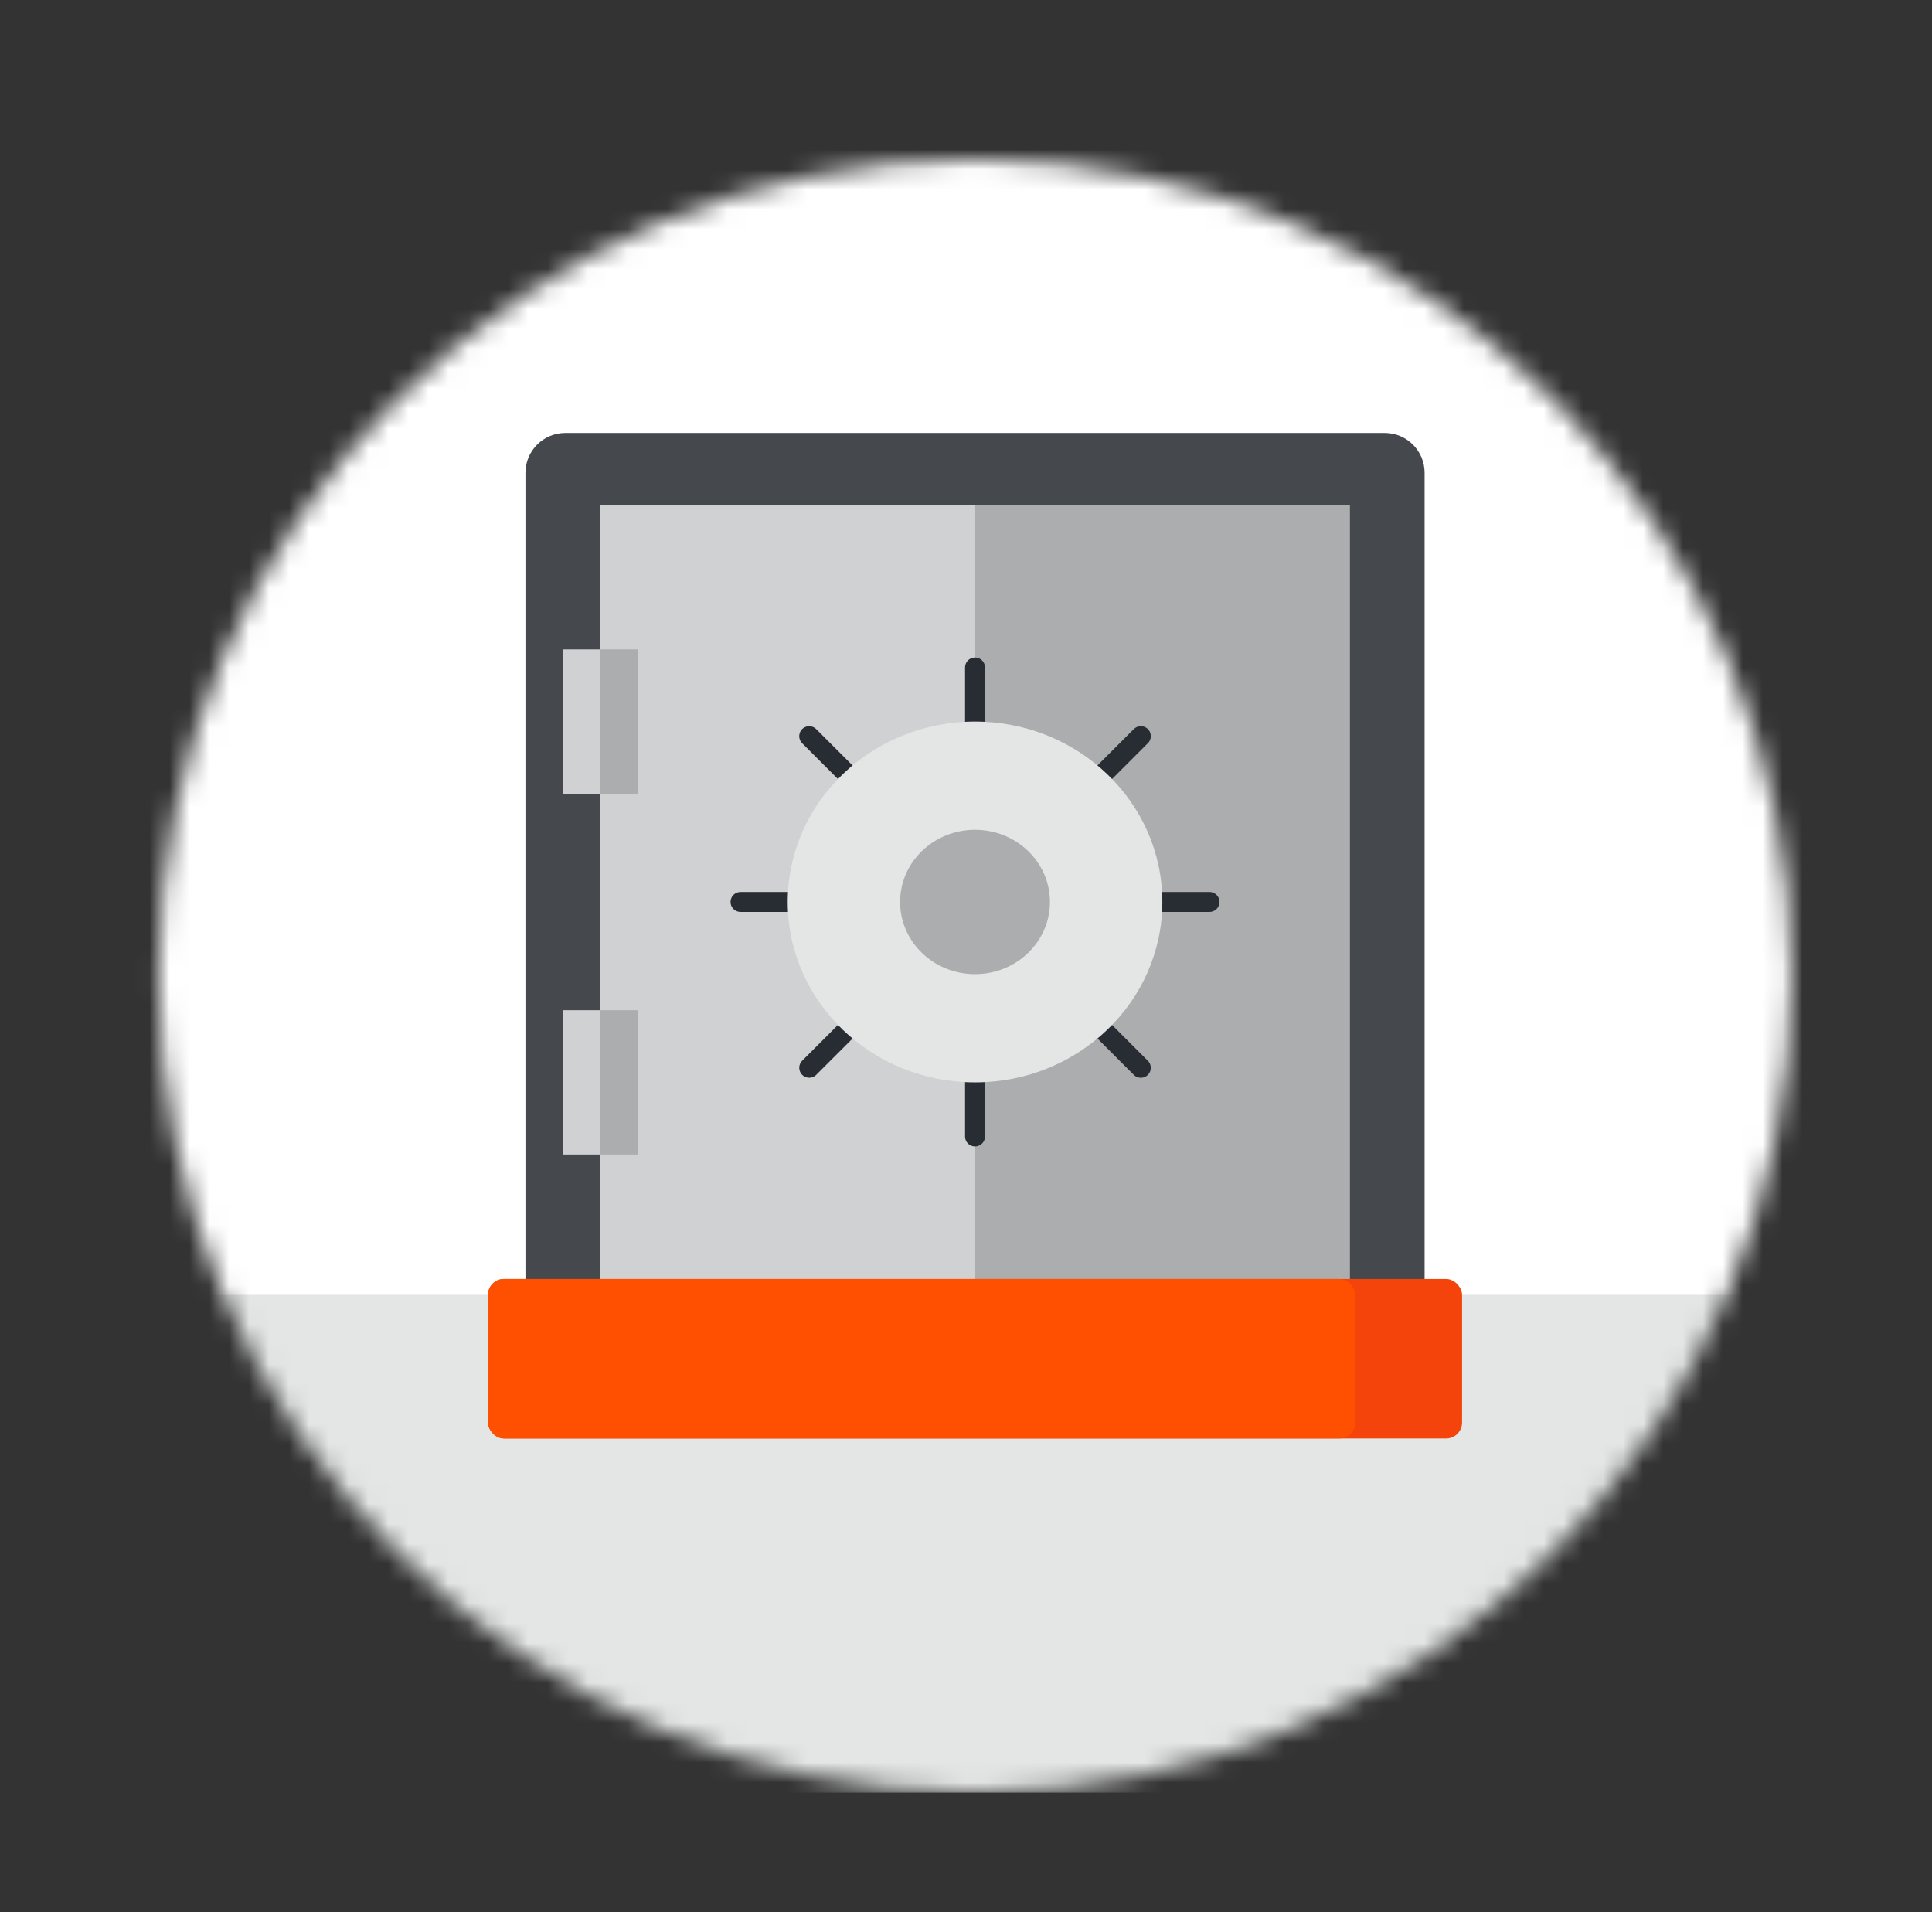 <svg width="97" height="96" viewBox="0 0 97 96" fill="none" xmlns="http://www.w3.org/2000/svg">
<rect x="0" y="0" width="97" height="96" fill="#333333" stroke="none"/>
<mask id="mask0_3516_48887" style="mask-type:alpha" maskUnits="userSpaceOnUse" x="7" y="8" width="83" height="82">
<circle cx="48.953" cy="49" r="41" fill="white"/>
</mask>
<g mask="url(#mask0_3516_48887)">
<rect x="2.773" y="58.926" width="92.358" height="31.074" fill="#E4E5E5"/>
<rect x="2.773" y="2.82" width="92.358" height="62.147" fill="white"/>
</g>
<path d="M26.381 23.736C26.381 22.632 27.276 21.736 28.381 21.736H69.525C70.629 21.736 71.525 22.632 71.525 23.736V65.208H26.381V23.736Z" fill="#45494E"/>
<rect x="30.143" y="25.359" width="37.62" height="39.849" fill="#D0D1D2"/>
<rect x="48.953" y="25.359" width="18.81" height="39.849" fill="#ABADAF"/>
<rect x="24.5" y="64.211" width="48.906" height="8.008" rx="0.8" fill="#F4440B"/>
<rect x="24.5" y="64.211" width="43.546" height="8.008" rx="0.8" fill="#FF4F00"/>
<path d="M48.953 33.51L48.953 57.057" stroke="#282D33" stroke-linecap="round"/>
<path d="M40.627 36.959L57.278 53.609" stroke="#282D33" stroke-linecap="round"/>
<path d="M37.179 45.283L60.726 45.283" stroke="#282D33" stroke-linecap="round"/>
<path d="M40.628 53.607L57.279 36.957" stroke="#282D33" stroke-linecap="round"/>
<ellipse cx="48.953" cy="45.283" rx="9.405" ry="9.057" fill="#E4E5E5"/>
<ellipse cx="48.953" cy="45.283" rx="3.762" ry="3.623" fill="#ABADAF"/>
<rect x="30.143" y="32.603" width="1.881" height="7.245" fill="#ABADAF"/>
<rect x="28.262" y="32.603" width="1.881" height="7.245" fill="#D0D1D2"/>
<rect x="30.143" y="50.717" width="1.881" height="7.245" fill="#ABADAF"/>
<rect x="28.262" y="50.717" width="1.881" height="7.245" fill="#D0D1D2"/>
</svg>
